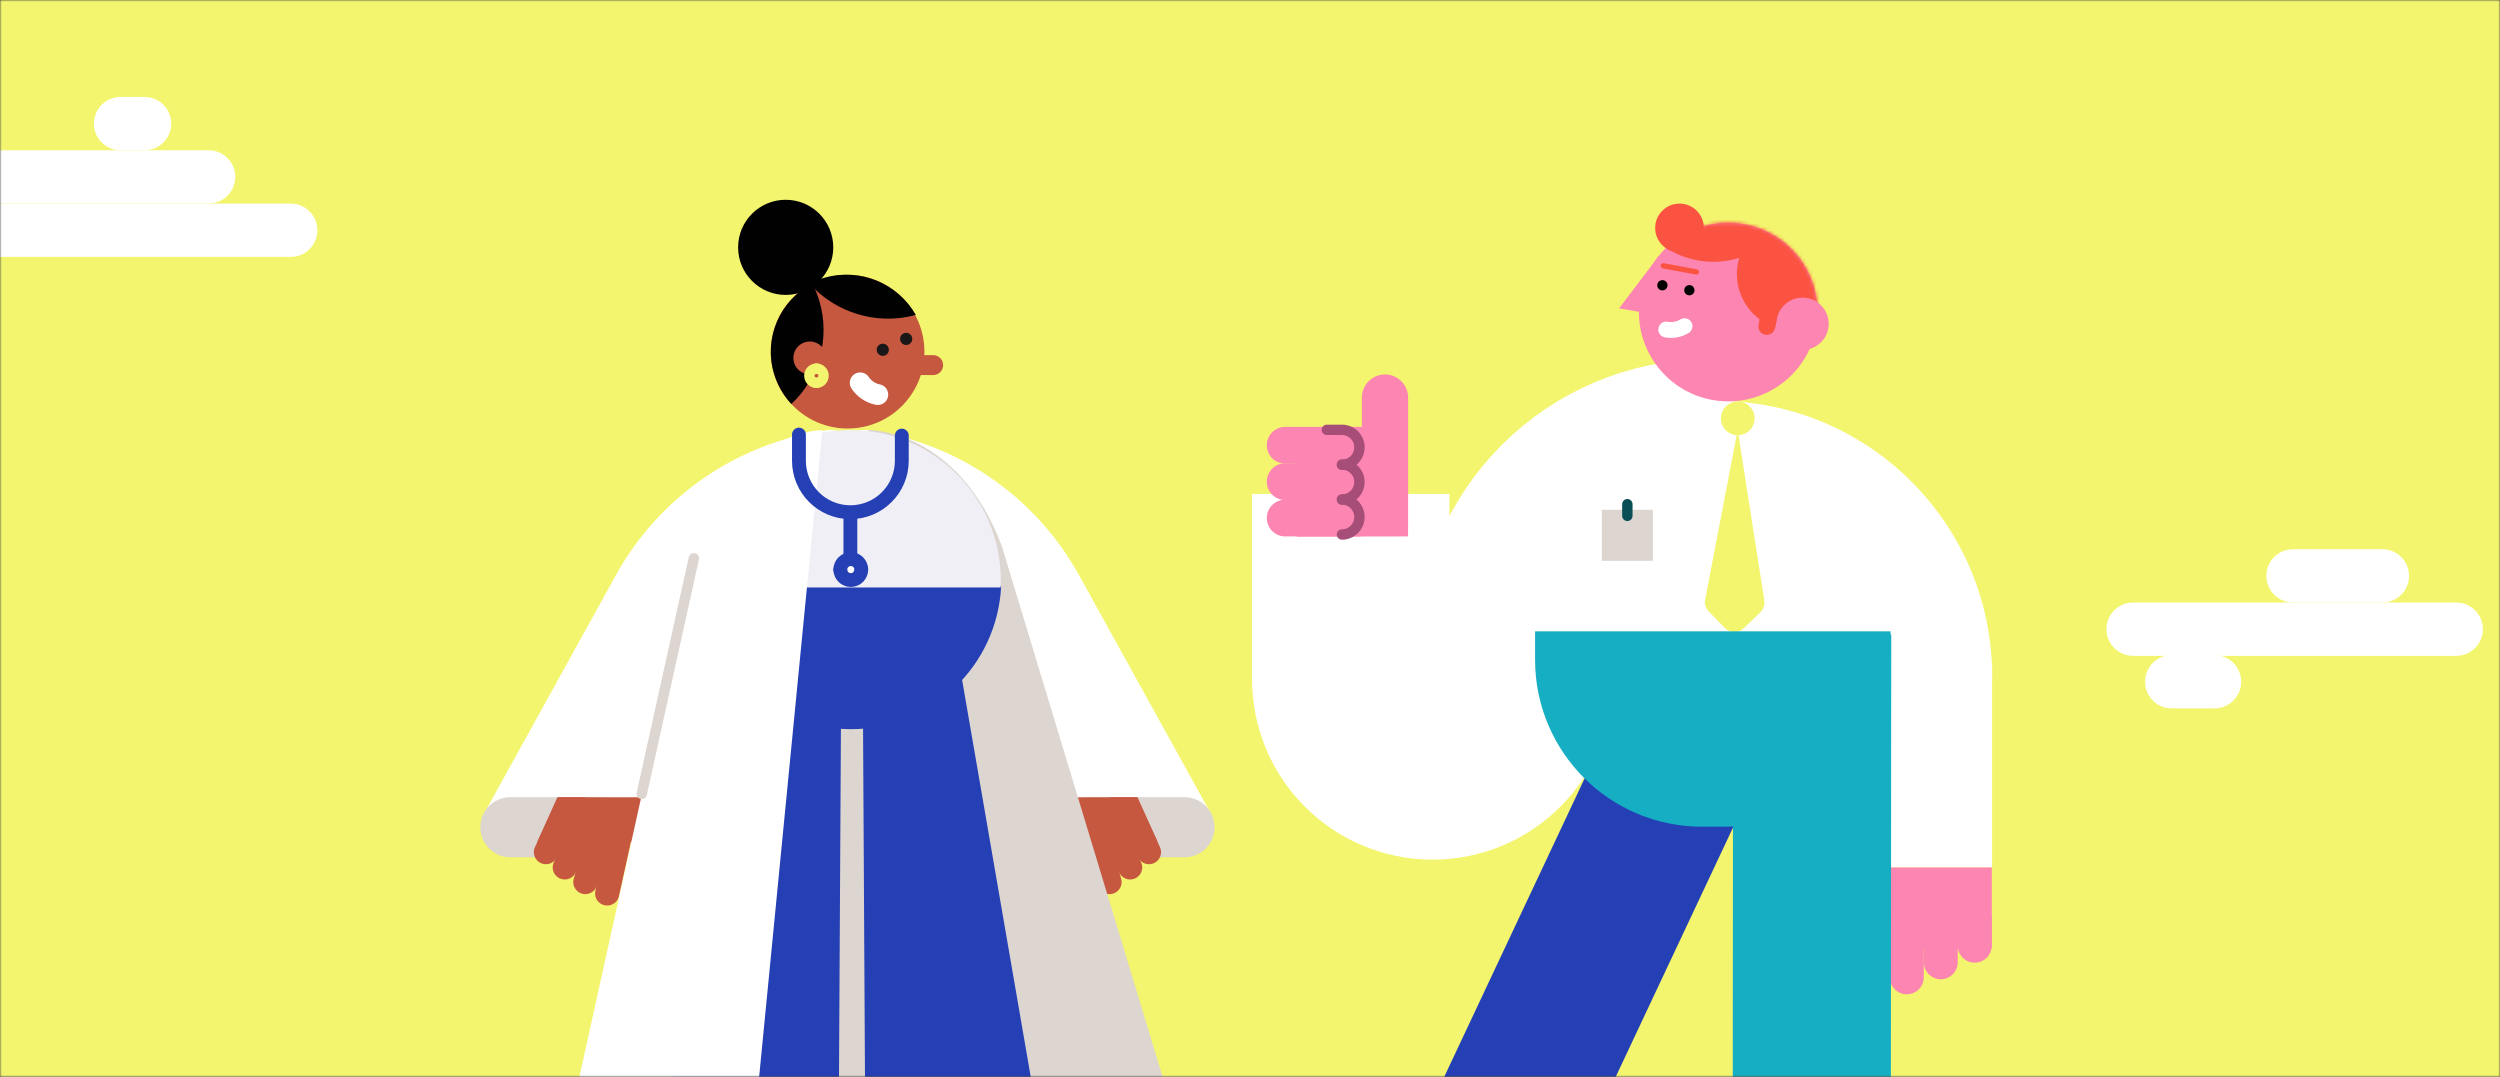 <svg width="722" height="311" viewBox="0 0 722 311" fill="none" xmlns="http://www.w3.org/2000/svg">
<rect x="0" y="0" width="722" height="311" fill="#333333" stroke="none"/>
<mask id="mask0_3254_4578" style="mask-type:alpha" maskUnits="userSpaceOnUse" x="0" y="0" width="722" height="311">
<rect width="722" height="311" fill="#F3F4F4"/>
</mask>
<g mask="url(#mask0_3254_4578)">
<rect width="722" height="353" fill="#F3F4F4"/>
<path d="M736 -29H-328V353H736V-29Z" fill="#F3F56E"/>
<path d="M60.245 43.393H-21.743C-25.994 43.393 -29.44 46.839 -29.44 51.09V51.095C-29.44 55.345 -25.994 58.791 -21.743 58.791H60.245C64.496 58.791 67.942 55.345 67.942 51.095V51.09C67.942 46.839 64.496 43.393 60.245 43.393Z" fill="white"/>
<path d="M41.747 28H34.812C30.561 28 27.115 31.446 27.115 35.697V35.702C27.115 39.952 30.561 43.398 34.812 43.398H41.747C45.998 43.398 49.444 39.952 49.444 35.702V35.697C49.444 31.446 45.998 28 41.747 28Z" fill="white"/>
<path d="M83.96 58.791H-58.368C-62.619 58.791 -66.065 62.237 -66.065 66.488V66.493C-66.065 70.743 -62.619 74.189 -58.368 74.189H83.96C88.211 74.189 91.657 70.743 91.657 66.493V66.488C91.657 62.237 88.211 58.791 83.96 58.791Z" fill="white"/>
<path d="M688.034 158.611H662.225C657.974 158.611 654.528 162.057 654.528 166.308V166.313C654.528 170.564 657.974 174.009 662.225 174.009H688.034C692.284 174.009 695.73 170.564 695.73 166.313V166.308C695.73 162.057 692.284 158.611 688.034 158.611Z" fill="white"/>
<path d="M639.556 189.187H627.192C622.941 189.187 619.496 192.633 619.496 196.884V196.889C619.496 201.14 622.941 204.586 627.192 204.586H639.556C643.806 204.586 647.252 201.14 647.252 196.889V196.884C647.252 192.633 643.806 189.187 639.556 189.187Z" fill="white"/>
<path d="M709.366 174.009H616.035C611.785 174.009 608.339 177.455 608.339 181.706V181.711C608.339 185.962 611.785 189.408 616.035 189.408H709.366C713.616 189.408 717.062 185.962 717.062 181.711V181.706C717.062 177.455 713.616 174.009 709.366 174.009Z" fill="white"/>
<path d="M-327.253 283.449C-321.574 283.449 -321.504 281.411 -315.911 281.411C-310.312 281.411 -310.257 283.449 -304.569 283.449C-298.88 283.449 -298.745 281.411 -293.227 281.411C-287.703 281.411 -287.323 283.449 -281.884 283.449C-276.446 283.449 -276.246 281.411 -270.542 281.411C-264.839 281.411 -264.649 283.449 -259.2 283.449C-253.522 283.449 -253.452 281.411 -247.858 281.411C-242.26 281.411 -242.205 283.449 -236.516 283.449C-230.828 283.449 -230.693 281.411 -225.174 281.411C-219.651 281.411 -219.27 283.449 -213.832 283.449C-208.394 283.449 -208.194 281.411 -202.49 281.411C-196.787 281.411 -196.596 283.449 -191.148 283.449C-185.47 283.449 -185.399 281.411 -179.806 281.411C-174.208 281.411 -174.153 283.449 -168.464 283.449C-162.775 283.449 -162.64 281.411 -157.122 281.411C-151.599 281.411 -151.218 283.449 -145.78 283.449C-140.342 283.449 -140.141 281.411 -134.438 281.411C-128.734 281.411 -128.544 283.449 -123.096 283.449C-117.417 283.449 -117.347 281.411 -111.754 281.411C-106.155 281.411 -106.1 283.449 -100.412 283.449C-94.723 283.449 -94.588 281.411 -89.07 281.411C-83.546 281.411 -83.166 283.449 -77.728 283.449C-72.289 283.449 -72.089 281.411 -66.385 281.411C-60.682 281.411 -60.492 283.449 -55.043 283.449C-49.365 283.449 -49.295 281.411 -43.701 281.411C-38.103 281.411 -38.048 283.449 -32.359 283.449C-26.671 283.449 -26.536 281.411 -21.017 281.411C-15.494 281.411 -15.113 283.449 -9.675 283.449C-4.237 283.449 -4.037 281.411 1.667 281.411C7.37 281.411 7.561 283.449 13.009 283.449C18.687 283.449 18.758 281.411 24.351 281.411C29.949 281.411 30.004 283.449 35.693 283.449C41.382 283.449 41.517 281.411 47.035 281.411C52.558 281.411 52.939 283.449 58.377 283.449C63.815 283.449 64.016 281.411 69.719 281.411C75.423 281.411 75.613 283.449 81.061 283.449C86.74 283.449 86.81 281.411 92.403 281.411C98.002 281.411 98.057 283.449 103.745 283.449C109.434 283.449 109.569 281.411 115.087 281.411C120.611 281.411 120.991 283.449 126.429 283.449C131.868 283.449 132.068 281.411 137.771 281.411C143.475 281.411 143.665 283.449 149.113 283.449C154.792 283.449 154.862 281.411 160.456 281.411C166.054 281.411 166.109 283.449 171.798 283.449C177.486 283.449 177.621 281.411 183.14 281.411C188.663 281.411 189.044 283.449 194.482 283.449C199.92 283.449 200.12 281.411 205.824 281.411C211.527 281.411 211.718 283.449 217.166 283.449C222.844 283.449 222.914 281.411 228.508 281.411C234.106 281.411 234.161 283.449 239.85 283.449C245.539 283.449 245.674 281.411 251.192 281.411C256.715 281.411 257.096 283.449 262.534 283.449C267.972 283.449 268.172 281.411 273.876 281.411C279.58 281.411 279.77 283.449 285.218 283.449C290.897 283.449 290.967 281.411 296.56 281.411C302.159 281.411 302.214 283.449 307.902 283.449C313.591 283.449 313.726 281.411 319.244 281.411C324.768 281.411 325.148 283.449 330.586 283.449C336.025 283.449 336.225 281.411 341.928 281.411C347.632 281.411 347.822 283.449 353.27 283.449C358.949 283.449 359.019 281.411 364.612 281.411C370.211 281.411 370.266 283.449 375.955 283.449C381.643 283.449 381.778 281.411 387.297 281.411C392.82 281.411 393.201 283.449 398.639 283.449C404.077 283.449 404.277 281.411 409.981 281.411C415.684 281.411 415.875 283.449 421.323 283.449C427.001 283.449 427.071 281.411 432.665 281.411C438.263 281.411 438.318 283.449 444.007 283.449C449.695 283.449 449.831 281.411 455.349 281.411C460.872 281.411 461.253 283.449 466.691 283.449C472.129 283.449 472.329 281.411 478.033 281.411C483.737 281.411 483.927 283.449 489.375 283.449C495.054 283.449 495.124 281.411 500.717 281.411C506.316 281.411 506.371 283.449 512.059 283.449C517.748 283.449 517.883 281.411 523.401 281.411C528.925 281.411 529.305 283.449 534.743 283.449C540.181 283.449 540.382 281.411 546.085 281.411C551.789 281.411 551.979 283.449 557.427 283.449C563.106 283.449 563.176 281.411 568.769 281.411C574.368 281.411 574.423 283.449 580.112 283.449C585.8 283.449 585.935 281.411 591.453 281.411C596.977 281.411 597.357 283.449 602.796 283.449C608.234 283.449 608.434 281.411 614.138 281.411C619.841 281.411 620.031 283.449 625.48 283.449C631.158 283.449 631.228 281.411 636.822 281.411C642.42 281.411 642.475 283.449 648.164 283.449C653.852 283.449 653.988 281.411 659.506 281.411C665.029 281.411 665.41 283.449 670.848 283.449C676.286 283.449 676.486 281.411 682.19 281.411C687.893 281.411 688.084 283.449 693.532 283.449C699.211 283.449 699.281 281.411 704.874 281.411C710.472 281.411 710.528 283.449 716.216 283.449C721.905 283.449 722.04 281.411 727.558 281.411C733.081 281.411 733.462 283.449 738.9 283.449C744.338 283.449 744.539 281.411 750.242 281.411C755.946 281.411 756.136 283.449 761.584 283.449V285.848H-327.253V283.449Z" fill="#F3F56E"/>
<path d="M313.356 261.426C315.854 261.997 318.093 259.774 317.542 257.27L314.137 241.802L306.605 240.084L310.717 258.772C311.007 260.094 312.034 261.126 313.351 261.426H313.356Z" fill="#C75840"/>
<path d="M238.523 126.538L240.366 126.047C244.242 126.047 247.041 123.724 250.816 124.255C276.23 127.82 298.814 143.083 311.503 165.892L350.196 235.863L294.662 241.977L238.523 126.538Z" fill="white"/>
<path d="M314.392 247.585H342.089C346.881 247.585 350.767 243.699 350.767 238.907C350.767 234.115 346.881 230.229 342.089 230.229H314.392C309.6 230.229 307.322 234.115 307.322 238.907C307.322 243.699 309.6 247.585 314.392 247.585Z" fill="#DCD5D0"/>
<path d="M331.813 249.588C334.377 249.588 336.065 246.924 334.973 244.606L328.213 230.279H320.491L328.659 247.585C329.234 248.807 330.466 249.588 331.818 249.588H331.813Z" fill="#C75840"/>
<path d="M326.375 253.995C328.939 253.995 330.627 251.331 329.535 249.012L322.775 234.686H315.053L323.221 251.992C323.796 253.214 325.028 253.995 326.38 253.995H326.375Z" fill="#C75840"/>
<path d="M319.85 258.176C322.374 258.602 324.487 256.253 323.796 253.79L319.515 238.537L311.898 237.25L317.071 255.672C317.437 256.974 318.518 257.946 319.85 258.171V258.176Z" fill="#C75840"/>
<path d="M303.486 230.254H328.518L334.337 243.124H306.46L303.486 230.254Z" fill="#C75840"/>
<path d="M244.788 123.754C257.042 123.754 266.976 113.82 266.976 101.566C266.976 89.311 257.042 79.377 244.788 79.377C232.533 79.377 222.599 89.311 222.599 101.566C222.599 113.82 232.533 123.754 244.788 123.754Z" fill="#C75840"/>
<path d="M223.521 107.84C224.527 111.25 226.28 114.235 228.548 116.673C236.375 109.347 239.885 97.985 236.65 86.999C236.12 85.196 235.423 83.489 234.597 81.876C225.343 86.663 220.471 97.475 223.521 107.845V107.84Z" fill="#010101"/>
<path d="M264.497 90.95C259.289 81.866 248.373 77.189 237.892 80.274C236.445 80.699 235.073 81.26 233.781 81.926C241.272 90.229 253.045 94.069 264.497 90.95Z" fill="#010101"/>
<path d="M253.19 101.015C253.19 101.986 253.976 102.772 254.948 102.772C255.919 102.772 256.705 101.986 256.705 101.015C256.705 100.043 255.919 99.257 254.948 99.257C253.976 99.257 253.19 100.043 253.19 101.015Z" fill="#1A1718"/>
<path d="M259.945 97.875C259.945 98.847 260.731 99.633 261.703 99.633C262.674 99.633 263.461 98.847 263.461 97.875C263.461 96.904 262.674 96.118 261.703 96.118C260.731 96.118 259.945 96.904 259.945 97.875Z" fill="#1A1718"/>
<path d="M248.418 110.559C249.53 112.217 251.252 113.459 253.325 113.919L253.511 113.959" stroke="white" stroke-width="6" stroke-linecap="round" stroke-linejoin="round"/>
<path d="M226.906 85.176C234.494 85.176 240.646 79.024 240.646 71.435C240.646 63.847 234.494 57.695 226.906 57.695C219.317 57.695 213.165 63.847 213.165 71.435C213.165 79.024 219.317 85.176 226.906 85.176Z" fill="#010101"/>
<path d="M289.269 157.535L343.02 334.952L342.95 334.731C341.162 329.113 335.939 325.302 330.041 325.322L195.518 325.487L250.872 124.185C250.872 124.185 276.47 123.849 289.264 157.525L289.269 157.535Z" fill="#DCD5D0"/>
<path d="M241.943 375.963L184.006 371.356L217.787 175.857L243.05 175.051L241.943 375.963Z" fill="#2540B5"/>
<path d="M289.139 169.157C288.088 192.212 269.064 210.585 245.744 210.585C222.424 210.585 203.4 192.217 202.349 169.157H289.139Z" fill="#2540B5"/>
<path d="M250.967 126.538L249.124 126.047C245.248 126.047 242.449 123.724 238.673 124.255C213.26 127.82 190.676 143.083 177.987 165.892L139.294 235.863L194.827 241.977L250.967 126.538Z" fill="white"/>
<path d="M173.485 230.224H147.396C142.603 230.224 138.718 234.109 138.718 238.902V238.907C138.718 243.7 142.603 247.585 147.396 247.585H173.485C178.278 247.585 182.163 243.7 182.163 238.907V238.902C182.163 234.109 178.278 230.224 173.485 230.224Z" fill="#DCD5D0"/>
<path d="M157.671 249.588C155.108 249.588 153.42 246.924 154.512 244.606L161.272 230.279H168.994L160.826 247.585C160.25 248.807 159.019 249.588 157.667 249.588H157.671Z" fill="#C75840"/>
<path d="M163.11 253.995C160.546 253.995 158.858 251.331 159.95 249.012L166.71 234.686H174.432L166.264 251.992C165.689 253.214 164.457 253.995 163.105 253.995H163.11Z" fill="#C75840"/>
<path d="M169.634 258.176C167.111 258.602 164.997 256.253 165.689 253.79L169.97 238.537L177.586 237.25L172.414 255.672C172.048 256.974 170.966 257.946 169.634 258.171V258.176Z" fill="#C75840"/>
<path d="M176.129 261.426C173.631 261.997 171.392 259.774 171.943 257.27L175.348 241.802L182.88 240.084L178.768 258.772C178.478 260.094 177.451 261.126 176.134 261.426H176.129Z" fill="#C75840"/>
<path d="M185.999 230.254H160.967L155.153 243.124H183.025L185.999 230.254Z" fill="#C75840"/>
<path d="M289.034 167.64C289.034 168.316 289.009 168.997 288.984 169.663H202.193C202.163 168.997 202.143 168.321 202.143 167.64C202.143 147.995 215.178 131.401 233.075 126.032C237.036 124.836 241.242 124.2 245.589 124.2C250.606 124.2 255.418 125.051 259.905 126.608C276.871 132.527 289.039 148.661 289.039 167.645L289.034 167.64Z" fill="#F0EFF6"/>
<path d="M263.18 102.557H269.495C271.087 102.557 272.379 103.849 272.379 105.441C272.379 107.034 271.087 108.326 269.495 108.326H263.18V102.552V102.557Z" fill="#C75840"/>
<path d="M233.876 108.115C236.495 108.115 238.618 105.992 238.618 103.373C238.618 100.754 236.495 98.631 233.876 98.631C231.257 98.631 229.134 100.754 229.134 103.373C229.134 105.992 231.257 108.115 233.876 108.115Z" fill="#C75840"/>
<path d="M250.161 375.963L308.103 371.356L274.317 175.857L249.059 175.051L250.161 375.963Z" fill="#2540B5"/>
<path d="M201.252 157.535L163.385 328.852L163.44 328.667C165.714 321.291 172.519 316.259 180.235 316.249L218.733 316.178L237.481 124.2C237.481 124.2 214.051 123.864 201.252 157.54V157.535Z" fill="white"/>
<path d="M200.381 161.24L185.333 229.273" stroke="#DCD5D0" stroke-width="3" stroke-linecap="round" stroke-linejoin="round"/>
<path d="M230.737 125.512V133.073C230.737 141.275 237.387 147.925 245.589 147.925C253.791 147.925 260.441 141.275 260.441 133.073V125.797" stroke="#2540B5" stroke-width="4" stroke-linecap="round" stroke-linejoin="round"/>
<path d="M245.589 148.566V162.177" stroke="#2540B5" stroke-width="4" stroke-linecap="round" stroke-linejoin="round"/>
<path d="M248.728 164.495C248.728 166.163 247.376 167.515 245.709 167.515C244.041 167.515 242.689 166.163 242.689 164.495" fill="white"/>
<path d="M248.728 164.495C248.728 166.163 247.376 167.515 245.709 167.515C244.041 167.515 242.689 166.163 242.689 164.495" stroke="#2540B5" stroke-width="4" stroke-linecap="round" stroke-linejoin="round"/>
<path d="M242.689 164.495C242.689 162.828 244.041 161.476 245.709 161.476C247.376 161.476 248.728 162.828 248.728 164.495" fill="white"/>
<path d="M242.689 164.495C242.689 162.828 244.041 161.476 245.709 161.476C247.376 161.476 248.728 162.828 248.728 164.495" stroke="#2540B5" stroke-width="4" stroke-linecap="round" stroke-linejoin="round"/>
<path d="M235.794 110.559C234.662 110.559 233.741 109.643 233.741 108.506C233.741 107.369 234.657 106.453 235.794 106.453" stroke="#F3F56E" stroke-width="3" stroke-linecap="round" stroke-linejoin="round"/>
<path d="M235.794 106.453C236.926 106.453 237.847 107.369 237.847 108.506C237.847 109.643 236.931 110.559 235.794 110.559" stroke="#F3F56E" stroke-width="3" stroke-linecap="round" stroke-linejoin="round"/>
<path d="M459.676 199.728C448.294 196.398 428.559 182.002 433.211 171.886C445.8 144.505 463.607 115.762 495.72 115.762C539.691 115.762 575.335 151.406 575.335 195.377" fill="white"/>
<path d="M390.091 142.642V196.118C390.091 209.177 400.677 219.763 413.737 219.763C426.796 219.763 437.382 209.177 437.382 196.118V188.426C437.382 157.38 462.55 132.212 493.597 132.212H500.727" stroke="white" stroke-width="57" stroke-miterlimit="10"/>
<path d="M575.329 191.967H536.997V250.54H575.329V191.967Z" fill="white"/>
<path d="M424.292 382.633L397.858 370.129C393.972 368.292 392.309 363.65 394.147 359.759L461.093 217.47L501.604 236.634L434.658 378.923C432.82 382.808 428.178 384.471 424.287 382.633H424.292Z" fill="#2540B5"/>
<path d="M545.99 136.388V190.079C545.99 216.468 524.408 237.861 497.793 237.861H491.529C464.908 237.861 443.331 216.473 443.331 190.079V136.388H545.99Z" fill="white"/>
<path d="M575.229 250.535H545.8V273.945H575.229V250.535Z" fill="#FC85B1"/>
<path d="M555.58 268.987H565.39V277.906C565.39 280.615 563.191 282.808 560.487 282.808C557.778 282.808 555.585 280.61 555.585 277.906V268.987H555.58Z" fill="#FC85B1"/>
<path d="M545.77 273.329H555.58V282.247C555.58 284.956 553.381 287.15 550.677 287.15C547.968 287.15 545.775 284.951 545.775 282.247V273.329H545.77Z" fill="#FC85B1"/>
<path d="M462.605 161.971H477.342V147.234H462.605V161.971Z" fill="#DCD5D0"/>
<path d="M469.981 148.977V145.612" stroke="#0A4E56" stroke-width="3" stroke-linecap="round" stroke-linejoin="round"/>
<path d="M406.646 154.916L374.512 154.981L374.888 124.285L388.974 124.32C398.769 124.345 406.686 132.302 406.671 142.091L406.646 154.916Z" fill="#FC85B1"/>
<path d="M399.986 108.141C403.671 108.141 406.666 111.135 406.666 114.821V142.092H393.306V114.821C393.306 111.135 396.3 108.141 399.986 108.141Z" fill="#FC85B1"/>
<path d="M365.854 128.586C365.854 125.657 368.233 123.278 371.162 123.278H395.534V133.894H371.162C368.233 133.894 365.854 131.516 365.854 128.586Z" fill="#FC85B1"/>
<path d="M365.854 139.102C365.854 136.173 368.233 133.794 371.162 133.794H392.825V144.41H371.162C368.233 144.41 365.854 142.031 365.854 139.102Z" fill="#FC85B1"/>
<path d="M365.854 149.613C365.854 146.683 368.233 144.305 371.162 144.305H392.825V154.921H371.162C368.233 154.921 365.854 152.542 365.854 149.613Z" fill="#FC85B1"/>
<path d="M538.073 383.359L508.279 383.269C503.897 383.254 500.357 379.694 500.367 375.312L500.527 183.173L546.191 183.223L546.03 375.452C546.015 379.834 542.455 383.374 538.073 383.364V383.359Z" fill="#16AEC3"/>
<path d="M498.367 124.206C500.235 126.139 503.316 126.193 505.249 124.325C507.183 122.457 507.236 119.376 505.368 117.442C503.501 115.509 500.419 115.456 498.486 117.324C496.553 119.191 496.499 122.273 498.367 124.206Z" fill="#F3F56E"/>
<path d="M503.536 181.506L508.434 176.774C509.32 175.917 509.736 174.681 509.545 173.459L501.844 124.175L492.445 173.163C492.214 174.375 492.585 175.627 493.441 176.513L498.173 181.411C499.631 182.918 502.029 182.958 503.536 181.501V181.506Z" fill="#F3F56E"/>
<path d="M545.99 182.337V190.549C545.99 217.169 524.408 238.747 497.793 238.747H491.529C464.908 238.747 443.331 217.169 443.331 190.549V182.337H545.99Z" fill="#16AEC3"/>
<path d="M387.557 134.24C390.346 134.24 392.61 131.976 392.61 129.187C392.61 126.398 390.346 124.135 387.557 124.135H383.191" stroke="#A64D78" stroke-width="3" stroke-linecap="round" stroke-linejoin="round"/>
<path d="M387.557 144.26C390.346 144.26 392.61 141.996 392.61 139.207C392.61 136.418 390.346 134.155 387.557 134.155" stroke="#A64D78" stroke-width="3" stroke-linecap="round" stroke-linejoin="round"/>
<path d="M387.557 154.365C390.346 154.365 392.61 152.102 392.61 149.312C392.61 146.523 390.346 144.26 387.557 144.26" stroke="#A64D78" stroke-width="3" stroke-linecap="round" stroke-linejoin="round"/>
<path d="M565.389 264.205H575.199V273.123C575.199 275.833 573.001 278.026 570.297 278.026C567.588 278.026 565.394 275.828 565.394 273.123V264.205H565.389Z" fill="#FC85B1"/>
<path d="M502.21 64.49C516.361 66.192 526.446 79.047 524.743 93.198C523.041 107.349 510.187 117.434 496.035 115.732C481.884 114.029 471.799 101.175 473.501 87.024C475.204 72.872 488.058 62.787 502.21 64.49Z" fill="#FC85B1"/>
<path d="M467.587 89.062L479.16 73.789L487.843 92.562L467.587 89.062Z" fill="#FC85B1"/>
<path d="M481.563 82.156C481.689 82.968 481.138 83.724 480.326 83.849C479.515 83.974 478.759 83.423 478.634 82.612C478.509 81.801 479.06 81.045 479.871 80.92C480.682 80.794 481.438 81.345 481.563 82.156Z" fill="black"/>
<path d="M489.355 83.589C489.48 84.4 488.929 85.156 488.118 85.281C487.307 85.406 486.551 84.856 486.426 84.044C486.301 83.233 486.851 82.477 487.663 82.352C488.474 82.227 489.23 82.777 489.355 83.589Z" fill="black"/>
<mask id="mask1_3254_4578" style="mask-type:luminance" maskUnits="userSpaceOnUse" x="473" y="64" width="52" height="52">
<path d="M502.21 64.49C516.361 66.192 526.446 79.047 524.743 93.198C523.041 107.349 510.187 117.434 496.035 115.732C481.884 114.029 471.799 101.175 473.501 87.024C475.204 72.872 488.058 62.787 502.21 64.49Z" fill="white"/>
</mask>
<g mask="url(#mask1_3254_4578)">
<path d="M469.991 45.792C467.467 59.497 476.531 72.657 490.237 75.186C503.942 77.71 517.102 68.646 519.631 54.94" fill="#FB5342"/>
<path d="M520.943 63.003C512.05 61.365 503.512 67.244 501.874 76.137C500.237 85.031 506.116 93.569 515.009 95.206C523.902 96.843 532.44 90.965 534.078 82.071C535.715 73.178 529.836 64.64 520.943 63.003Z" fill="#FB5342"/>
</g>
<path d="M519.205 100.935C523.291 101.686 527.252 98.962 528.003 94.876C528.754 90.789 526.03 86.829 521.944 86.077C517.858 85.326 513.897 88.05 513.146 92.136C512.85 93.739 512.28 96.663 512.28 96.663C512.28 96.663 516.721 100.479 519.205 100.935Z" fill="#FC85B1"/>
<path d="M480.802 97.429C483.176 97.865 485.62 97.414 487.678 96.162C488.759 95.507 489.1 94.094 488.444 93.013C487.788 91.931 486.376 91.591 485.294 92.247C484.198 92.913 482.896 93.153 481.629 92.923C480.362 92.692 479.19 93.519 478.96 94.76C478.729 96.007 479.556 97.199 480.797 97.429H480.802Z" fill="white"/>
<path d="M508.805 88.81L513.553 89.684L512.621 94.742C512.38 96.052 511.12 96.92 509.81 96.678C508.5 96.437 507.632 95.177 507.874 93.867L508.805 88.81Z" fill="#FB5342"/>
<path d="M480.232 77.519L489.766 79.277C490.182 79.352 490.577 79.077 490.657 78.666C490.737 78.255 490.457 77.855 490.046 77.775L480.512 76.017C480.096 75.942 479.701 76.218 479.621 76.628C479.541 77.039 479.821 77.439 480.232 77.519Z" fill="#FB5342"/>
<path d="M485.049 72.868C488.934 72.868 492.084 69.718 492.084 65.832C492.084 61.946 488.934 58.796 485.049 58.796C481.163 58.796 478.013 61.946 478.013 65.832C478.013 69.718 481.163 72.868 485.049 72.868Z" fill="#FB5342"/>
</g>
</svg>
